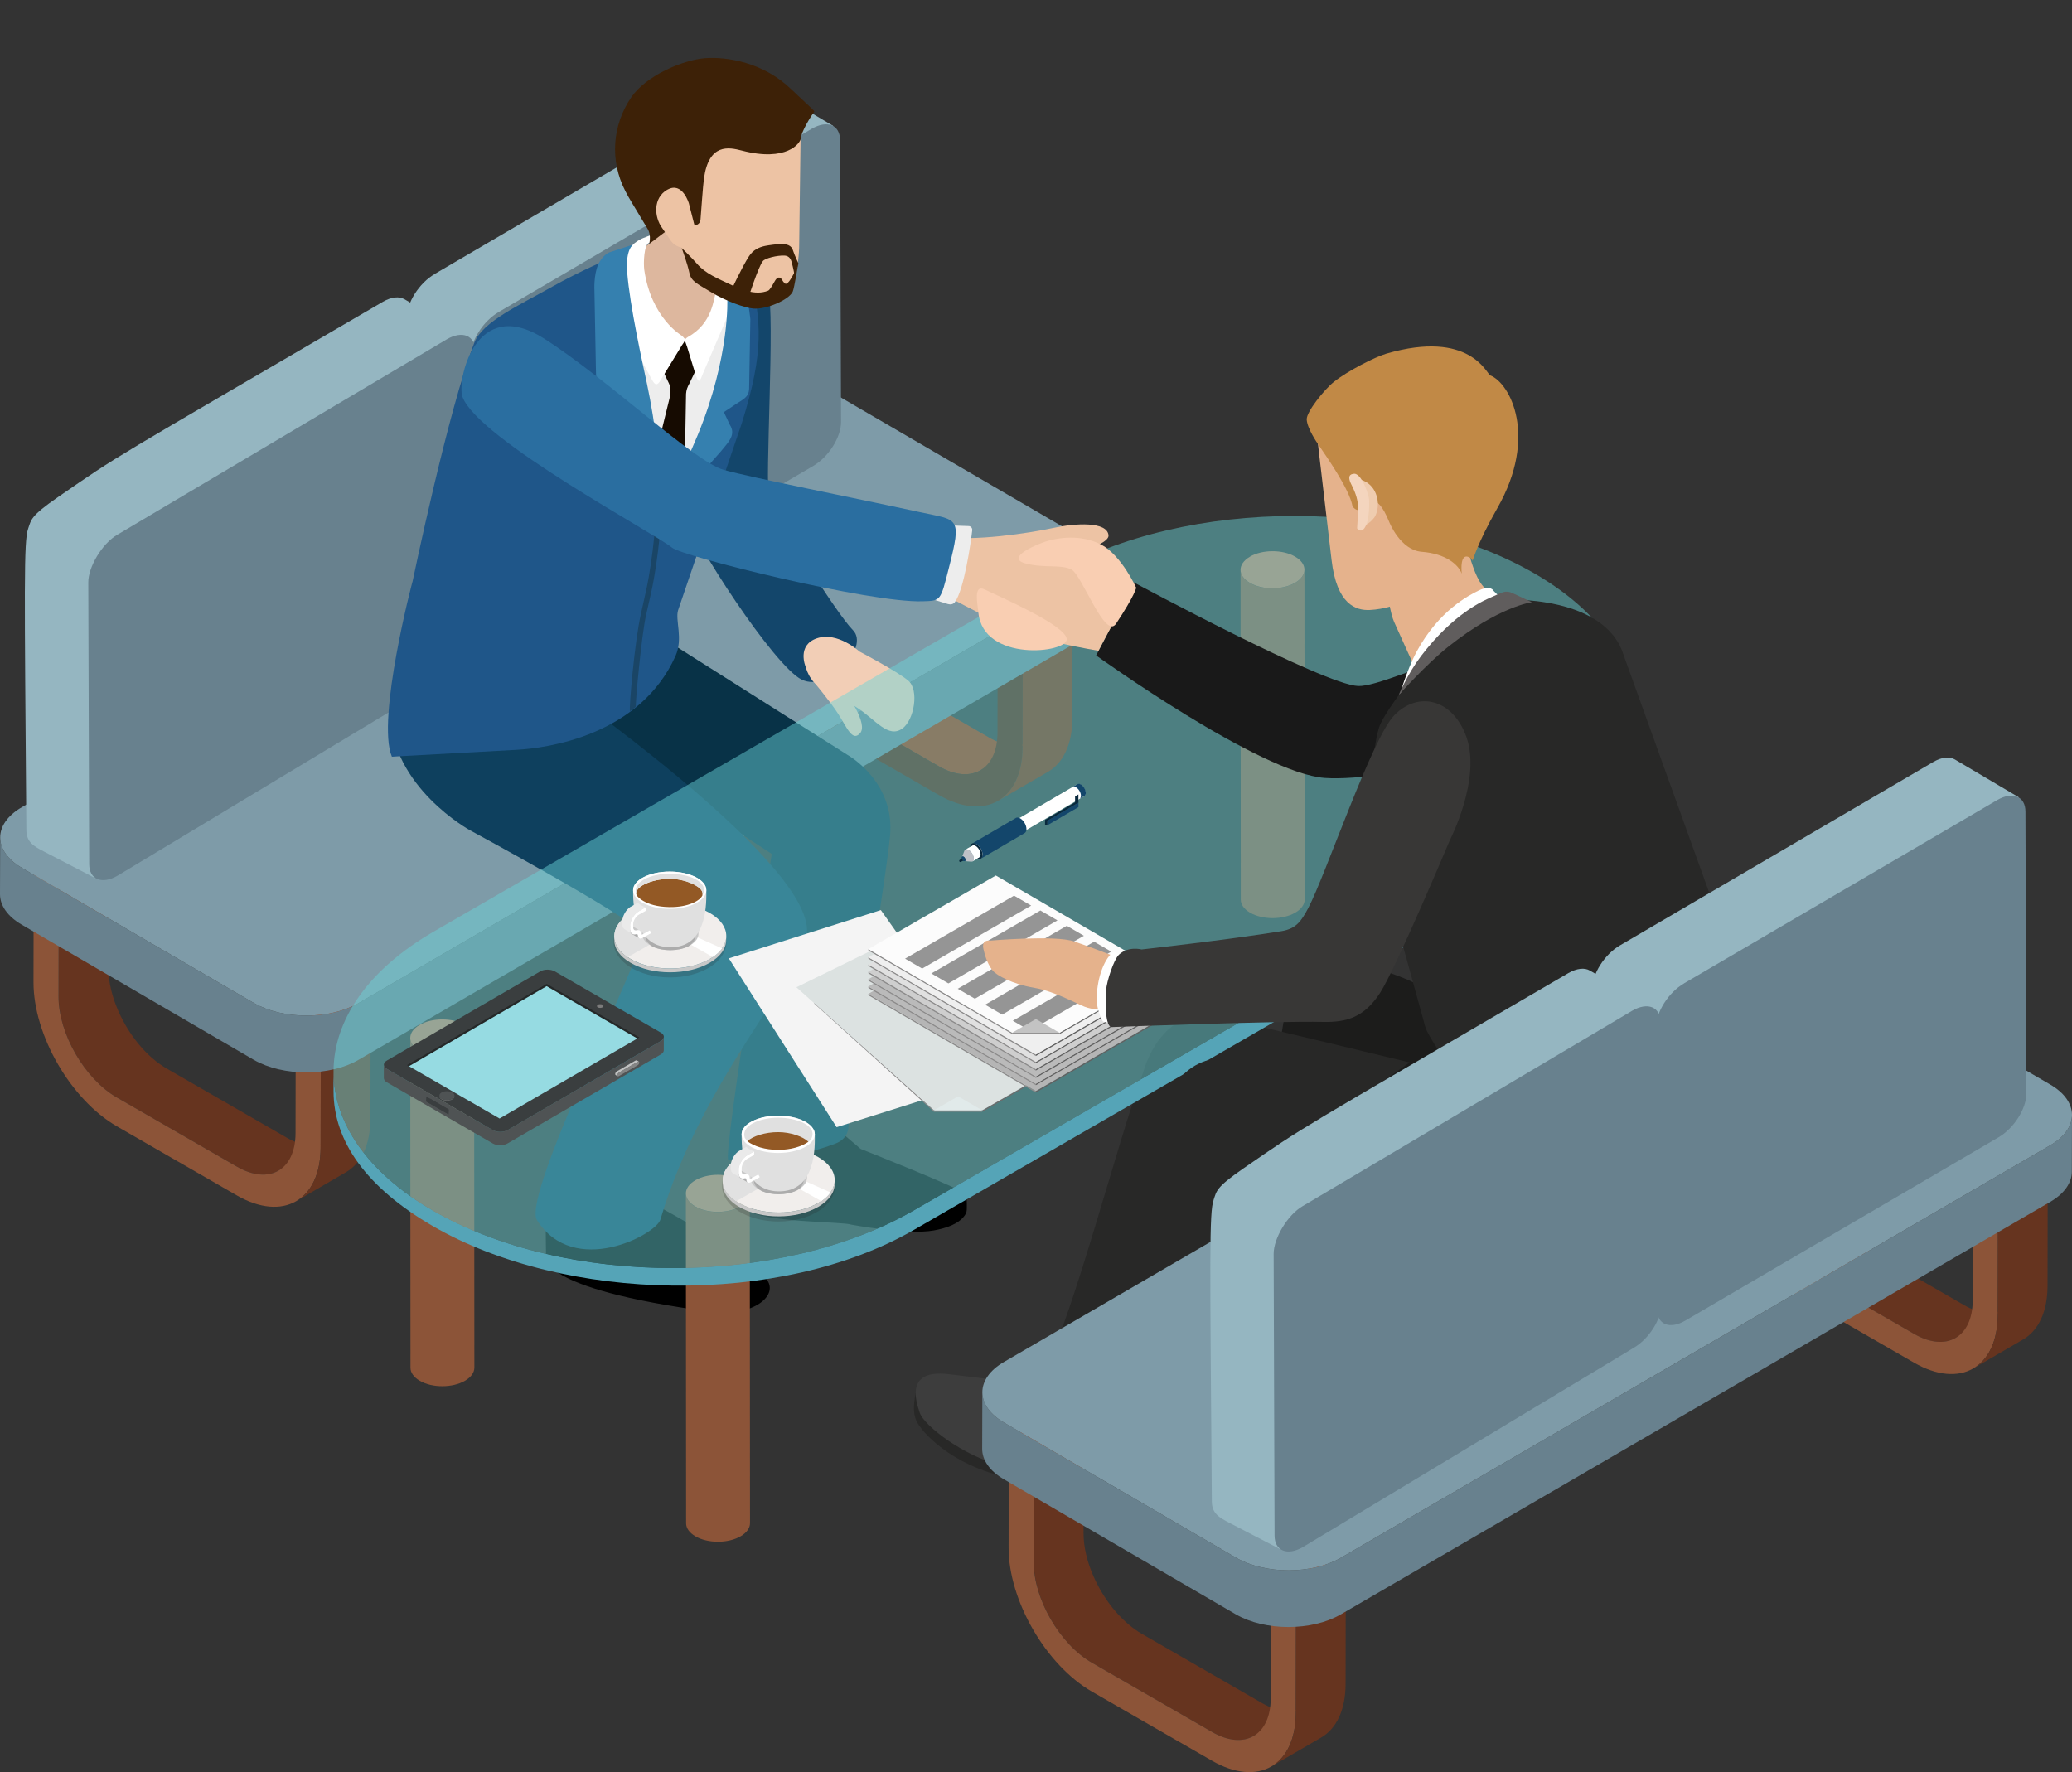 <?xml version="1.0" encoding="UTF-8"?>
<svg xmlns="http://www.w3.org/2000/svg" width="360" height="307.9" xmlns:xlink="http://www.w3.org/1999/xlink" viewBox="0 0 360 307.9">
  <rect x="0" y="0" width="360" height="307.9" fill="#333333" stroke="none"/>
  <defs>
    <style>
      .cls-1 {
        clip-path: url(#clippath);
      }

      .cls-2 {
        fill: none;
      }

      .cls-2, .cls-3, .cls-4, .cls-5, .cls-6, .cls-7, .cls-8, .cls-9, .cls-10, .cls-11, .cls-12, .cls-13, .cls-14, .cls-15, .cls-16, .cls-17, .cls-18, .cls-19, .cls-20, .cls-21, .cls-22, .cls-23, .cls-24, .cls-25, .cls-26, .cls-27, .cls-28, .cls-29, .cls-30, .cls-31, .cls-32, .cls-33, .cls-34, .cls-35, .cls-36, .cls-37, .cls-38, .cls-39, .cls-40, .cls-41, .cls-42, .cls-43, .cls-44, .cls-45, .cls-46, .cls-47, .cls-48, .cls-49, .cls-50, .cls-51, .cls-52, .cls-53, .cls-54, .cls-55, .cls-56, .cls-57, .cls-58, .cls-59, .cls-60, .cls-61, .cls-62, .cls-63, .cls-64, .cls-65, .cls-66, .cls-67, .cls-68, .cls-69, .cls-70, .cls-71, .cls-72, .cls-73, .cls-74, .cls-75, .cls-76, .cls-77, .cls-78, .cls-79, .cls-80 {
        stroke-width: 0px;
      }

      .cls-3 {
        fill: #231f20;
        mix-blend-mode: multiply;
        opacity: .18;
      }

      .cls-81 {
        clip-path: url(#clippath-1);
      }

      .cls-82 {
        clip-path: url(#clippath-4);
      }

      .cls-83 {
        clip-path: url(#clippath-3);
      }

      .cls-84 {
        clip-path: url(#clippath-2);
      }

      .cls-85 {
        clip-path: url(#clippath-7);
      }

      .cls-86 {
        clip-path: url(#clippath-8);
      }

      .cls-87 {
        clip-path: url(#clippath-6);
      }

      .cls-88 {
        clip-path: url(#clippath-5);
      }

      .cls-89 {
        clip-path: url(#clippath-9);
      }

      .cls-90 {
        opacity: .47;
      }

      .cls-91 {
        isolation: isolate;
      }

      .cls-92 {
        opacity: 0;
      }

      .cls-5 {
        fill: #f9ceb2;
      }

      .cls-6 {
        fill: #f4d5be;
      }

      .cls-7 {
        fill: #616464;
      }

      .cls-8 {
        fill: #616161;
      }

      .cls-9 {
        fill: #605d5d;
      }

      .cls-10 {
        fill: #4f5354;
      }

      .cls-11 {
        fill: #838484;
      }

      .cls-12 {
        fill: #282827;
      }

      .cls-13 {
        fill: #353535;
      }

      .cls-14 {
        fill: #55a4b7;
      }

      .cls-15 {
        fill: #571900;
      }

      .cls-16 {
        fill: #2a6ea0;
      }

      .cls-17 {
        fill: #959595;
      }

      .cls-18 {
        fill: #95b6c1;
      }

      .cls-19 {
        fill: #383736;
      }

      .cls-20 {
        fill: #3a3e3f;
      }

      .cls-21 {
        fill: #3d2107;
      }

      .cls-22 {
        fill: #3d3d3d;
      }

      .cls-23 {
        fill: #1a4566;
      }

      .cls-24 {
        fill: #191919;
      }

      .cls-25 {
        fill: #3580af;
      }

      .cls-26 {
        fill: #1c2e35;
      }

      .cls-27 {
        fill: #1c1c1b;
      }

      .cls-28 {
        fill: #0e405e;
      }

      .cls-29 {
        fill: #160b01;
      }

      .cls-30 {
        fill: #093044;
      }

      .cls-31 {
        fill: #09293d;
      }

      .cls-32 {
        fill: #083247;
      }

      .cls-33 {
        fill: #1f5689;
      }

      .cls-34 {
        fill: #102126;
      }

      .cls-35 {
        fill: #252828;
      }

      .cls-36 {
        fill: #13466b;
      }

      .cls-37 {
        fill: #c3c3c3;
      }

      .cls-38 {
        fill: #dce2e1;
      }

      .cls-39 {
        fill: #e0e0e0;
      }

      .cls-40 {
        fill: #c5d8dd;
      }

      .cls-41 {
        fill: #e1e1e1;
      }

      .cls-42 {
        fill: #e2bc96;
      }

      .cls-43 {
        fill: #e1eaea;
      }

      .cls-44 {
        fill: #ddb79e;
      }

      .cls-45 {
        fill: #c8c8c8;
      }

      .cls-46 {
        fill: #c17959;
      }

      .cls-47 {
        fill: #c18946;
      }

      .cls-48 {
        fill: #bdc0c6;
      }

      .cls-49 {
        fill: #bfc1c1;
      }

      .cls-50 {
        fill: #acacac;
      }

      .cls-51 {
        fill: #cee5ed;
      }

      .cls-52 {
        fill: #cecece;
      }

      .cls-53 {
        fill: #b5b5b5;
      }

      .cls-54 {
        fill: #8c5438;
      }

      .cls-55 {
        fill: #bababa;
      }

      .cls-56 {
        fill: #8c8b8b;
      }

      .cls-57 {
        fill: #6c6c6c;
      }

      .cls-58 {
        fill: #6ad5d8;
      }

      .cls-59 {
        fill: #96dbe2;
      }

      .cls-60 {
        fill: #7c7c7c;
      }

      .cls-61 {
        fill: #7e2300;
      }

      .cls-62 {
        fill: #8c2800;
      }

      .cls-63 {
        fill: #a32e00;
      }

      .cls-64 {
        fill: #935925;
      }

      .cls-65 {
        fill: #66341f;
      }

      .cls-66 {
        fill: #7e9ba8;
      }

      .cls-67 {
        fill: #686868;
      }

      .cls-68 {
        fill: #f2ceb6;
      }

      .cls-69 {
        fill: #f1eeec;
      }

      .cls-70 {
        fill: #efccaf;
      }

      .cls-71 {
        fill: #fff;
      }

      .cls-72 {
        fill: #e54607;
      }

      .cls-73 {
        fill: #ededed;
      }

      .cls-74 {
        fill: #e5b28c;
      }

      .cls-75 {
        fill: #efefef;
      }

      .cls-76 {
        fill: #edc3a4;
      }

      .cls-77 {
        fill: #eaeaea;
      }

      .cls-78 {
        fill: #fcfcfc;
      }

      .cls-79 {
        fill: #f4f4f4;
      }

      .cls-80 {
        fill: #68818e;
      }
    </style>
    <clipPath id="clippath">
      <path class="cls-2" d="m71.28,180.34c.01,5.03.03,52.27.04,57.3,0,.82.54,1.63,1.61,2.26,2.16,1.26,5.68,1.26,7.85,0,1.09-.63,1.64-1.46,1.64-2.29l-.04-57.29c0,.83-.55,1.66-1.64,2.29-2.17,1.26-5.68,1.26-7.85,0-1.08-.62-1.61-1.44-1.61-2.26Z"/>
    </clipPath>
    <clipPath id="clippath-1">
      <path class="cls-2" d="m119.17,207.36c.01,5.03.03,52.26.04,57.3,0,.82.54,1.63,1.61,2.26,2.16,1.26,5.68,1.26,7.85,0,1.09-.63,1.64-1.46,1.64-2.29l-.04-57.29c0,.83-.55,1.66-1.64,2.29-2.17,1.26-5.68,1.26-7.85,0-1.08-.62-1.61-1.44-1.62-2.26Z"/>
    </clipPath>
    <clipPath id="clippath-2">
      <path class="cls-2" d="m263.43,126.02c.02,5.03.03,52.26.04,57.3,0,.81.54,1.63,1.61,2.26,2.16,1.25,5.68,1.25,7.85,0,1.09-.63,1.64-1.46,1.64-2.29l-.04-57.29c0,.83-.55,1.66-1.64,2.29-2.17,1.26-5.68,1.26-7.85,0-1.08-.62-1.61-1.44-1.62-2.26Z"/>
    </clipPath>
    <clipPath id="clippath-3">
      <path class="cls-2" d="m78.96,190.35v.15c0,.19-.13.38-.38.53-.51.29-1.34.29-1.85,0-.26-.15-.39-.35-.39-.54v-.14c0,.19.13.39.39.54.51.3,1.34.3,1.85,0,.25-.15.38-.34.38-.53Z"/>
    </clipPath>
    <clipPath id="clippath-4">
      <path class="cls-2" d="m168.72,149.72s.01,0,.01,0c.42.03.59-.43.38-1.02-.21-.59-.72-1.1-1.14-1.13-.21-.01-.36.09-.43.28-.13.35-.27.71-.4,1.06.03-.07.08-.11.16-.1.16,0,.35.2.43.42.08.22.01.4-.14.39h0c.38.04.75.07,1.13.1Z"/>
    </clipPath>
    <clipPath id="clippath-5">
      <path class="cls-2" d="m167.6,149.63c.16,0,.22-.17.14-.41-.08-.23-.29-.44-.45-.45-.08,0-.13.03-.16.09-.05.11-.1.21-.15.32.02-.04.05-.06.09-.05.1,0,.21.12.26.26.04.13,0,.23-.08.23.12,0,.24,0,.36,0Z"/>
    </clipPath>
    <clipPath id="clippath-6">
      <path class="cls-2" d="m106.73,162.66v.67c0,1.43.95,2.87,2.84,3.95,3.77,2.2,9.93,2.2,13.74,0,1.92-1.1,2.88-2.57,2.86-4.01v-.66c0,1.45-.95,2.9-2.86,4.01-3.81,2.21-9.98,2.21-13.76,0-1.88-1.09-2.82-2.51-2.83-3.95Z"/>
    </clipPath>
    <clipPath id="clippath-7">
      <path class="cls-2" d="m111.14,161.67l-1.37-.8c-.13-.07-.3-.08-.5-.01-.15.03-.29.02-.37-.05l1.36.8c.11.06.24.08.39.02.2-.04.38-.04.5.03Z"/>
    </clipPath>
    <clipPath id="clippath-8">
      <path class="cls-2" d="m125.58,205.06v.67c.01,1.44.95,2.87,2.84,3.96,3.77,2.2,9.93,2.2,13.74,0,1.92-1.11,2.88-2.57,2.86-4.02v-.66c0,1.45-.95,2.9-2.86,4-3.81,2.21-9.98,2.21-13.76,0-1.88-1.09-2.81-2.51-2.82-3.95Z"/>
    </clipPath>
    <clipPath id="clippath-9">
      <path class="cls-2" d="m129.99,204.07l-1.37-.8c-.13-.07-.3-.08-.5-.01-.15.03-.28.02-.37-.05l1.36.8c.11.06.24.08.39.03.2-.04.38-.04.5.03Z"/>
    </clipPath>
  </defs>
  <g class="cls-91">
    <g id="_レイヤー_2" data-name="レイヤー 2">
      <g id="Text">
        <g>
          <g>
            <g>
              <g class="cls-91">
                <polygon class="cls-62" points="127.8 82.29 136.45 77.26 140.81 79.77 132.15 84.8 127.8 82.29"/>
                <path class="cls-63" d="m171.76,128.09l-20.85-12.01c-1.59-.92-3.09-2.21-4.43-3.73-1.59-1.81-2.95-3.96-3.94-6.2-1.12-2.53-1.77-5.18-1.76-7.62l.03-18.76-8.65,5.03-.03,18.77c0,2.44.64,5.09,1.76,7.62.99,2.24,2.35,4.39,3.94,6.2,1.34,1.52,2.84,2.81,4.43,3.73l20.85,12.01c2.82,1.63,5.38,1.78,7.23.7l8.65-5.03c-1.85,1.08-4.41.93-7.23-.7Z"/>
                <path class="cls-15" d="m177.7,111.06l-.03,18.77c-.03,9.2-6.56,12.92-14.57,8.29l-20.85-12.01c-8-4.62-14.5-15.87-14.47-25.06l.03-18.77,4.35,2.51-.03,18.77c-.02,6.44,4.53,14.31,10.13,17.55l20.85,12.01c5.6,3.24,10.18.63,10.2-5.81l.03-18.76,4.36,2.51Z"/>
                <path class="cls-61" d="m177.7,111.06l-.03,18.77c-.01,4.57-1.63,7.78-4.24,9.3l8.65-5.03c2.61-1.51,4.23-4.73,4.24-9.3l.03-18.77-8.65,5.03Z"/>
                <polygon class="cls-62" points="173.34 108.55 181.99 103.51 186.35 106.03 177.7 111.06 173.34 108.55"/>
              </g>
              <g>
                <g class="cls-91">
                  <polygon class="cls-62" points="5.85 151.86 14.5 146.83 18.85 149.34 10.2 154.37 5.85 151.86"/>
                  <path class="cls-65" d="m49.81,197.66l-20.85-12.01c-1.59-.92-3.09-2.21-4.43-3.73-1.59-1.81-2.95-3.96-3.94-6.2-1.12-2.53-1.77-5.18-1.76-7.62l.03-18.76-8.65,5.03-.03,18.76c0,2.44.64,5.09,1.76,7.62.99,2.24,2.35,4.39,3.94,6.2,1.34,1.52,2.84,2.81,4.43,3.73l20.85,12.01c2.82,1.63,5.38,1.78,7.23.7l8.65-5.03c-1.85,1.08-4.41.93-7.23-.7Z"/>
                  <path class="cls-54" d="m55.74,180.63l-.03,18.76c-.03,9.2-6.56,12.92-14.57,8.3l-20.85-12.01c-8-4.62-14.5-15.87-14.47-25.06l.03-18.76,4.35,2.51-.03,18.76c-.02,6.44,4.53,14.32,10.13,17.55l20.85,12.01c5.61,3.24,10.18.63,10.2-5.81l.03-18.76,4.36,2.52Z"/>
                  <path class="cls-65" d="m55.74,180.63l-.03,18.76c-.01,4.57-1.63,7.79-4.24,9.3l8.65-5.03c2.61-1.51,4.23-4.73,4.24-9.3l.03-18.76-8.65,5.03Z"/>
                  <polygon class="cls-62" points="51.38 178.12 60.04 173.09 64.39 175.6 55.74 180.63 51.38 178.12"/>
                </g>
                <g>
                  <g class="cls-91">
                    <path class="cls-80" d="m185.6,102.58l-123.29,71.69c-5.01,2.91-13.15,2.91-18.19,0L3.83,150.8c-2.54-1.46-3.8-3.39-3.8-5.31L0,155.36c0,1.92,1.26,3.84,3.8,5.31l40.3,23.47c5.04,2.91,13.18,2.91,18.19,0l123.29-71.69c2.49-1.45,3.73-3.34,3.74-5.23l.03-9.86c0,1.89-1.25,3.79-3.74,5.23Z"/>
                    <path class="cls-66" d="m185.54,92.04c5.04,2.91,5.07,7.63.06,10.54l-123.29,71.69c-5.01,2.91-13.15,2.91-18.19,0L3.83,150.8c-5.04-2.91-5.07-7.62-.06-10.54l123.29-71.69c5.01-2.91,13.15-2.91,18.19,0l40.3,23.47Z"/>
                  </g>
                  <g class="cls-91">
                    <path class="cls-18" d="m75.54,47.59l54.39-31.83c1.5-.86,2.83-.98,3.74-.45l11.07,6.55.43,6.73-50.83,29.93c-2.58,1.49-4.89,4.84-4.89,7.67l-18.79-10.92c-.02-2.62,2.16-6.11,4.89-7.67Z"/>
                    <path class="cls-80" d="m86.66,54.21c-2.71,1.56-4.89,5-4.89,7.67l.17,48.92c0,2.68,2.2,3.58,4.9,2.02l54.41-31.84c2.7-1.56,4.88-4.99,4.88-7.68l-.17-48.92c0-2.68-2.21-3.57-4.9-2.02l-54.4,31.84Z"/>
                  </g>
                  <g class="cls-91">
                    <path class="cls-18" d="m4.89,91.85c.55-1.56.35-2.14,5.15-5.46,11.27-7.77,7.58-5.4,56.49-33.96,1.5-.86,2.82-.97,3.73-.45l10.94,6.36s-58.19,40.75-58.19,47.28l.08,44.67-6.6,2.25-8.79-4.56c-1.88-.97-3.1-1.67-3.12-3.78-.33-42.62-.46-50.13.31-52.34Z"/>
                    <path class="cls-80" d="m20.41,92.89c-2.7,1.56-5.09,5.65-5.07,8.32l.16,48.93c0,2.67,2.21,3.57,4.91,2.01l57.43-34.59c2.7-1.56,4.88-4.99,4.88-7.67l-.17-48.93c0-2.68-2.21-3.57-4.9-2.02l-57.24,33.95Z"/>
                  </g>
                </g>
              </g>
            </g>
            <path class="cls-4" d="m94.77,209.81l.1,8.48s-2.03,5.53,28.56,9.62c7.5,1,12.16-2.97,9.62-5.81-5.68-6.32-26.47-16.56-26.47-16.56l-11.8,4.27Z"/>
            <path class="cls-4" d="m146.13,196.72l3.41,2.9s17.68,6.98,18.27,7.88c.1.13.2,1.18.17,2.41-.01.48-.03.79-.34,1.23-1.08,1.56-3.3,2.26-5.38,2.64-4.52.84-14.39-1.01-14.39-1.01-1.08-.51-15.79-.38-17.86-2.55-.91-.95-1.9-3.44-2.18-4.67-1.13-5.03-.63-8.34-.63-8.34l18.92-.48Z"/>
            <path class="cls-32" d="m84.87,93.88l15.09,7.36,47.31,29.93s8.29,4.6,7.37,14.12c-.84,8.68-7.5,48.38-7.5,48.38.79,2.48,0,4.28-2.01,5.03-10.19,3.83-18.6,2.77-18.6,2.77-.94-.54,7.56-53.11,7.56-53.11l-37.17-24.25s-10.73-4.84-11.41-13.02c-.28-3.37-.63-17.2-.63-17.2Z"/>
            <path class="cls-28" d="m69.52,115.42l26.19,2.71s44.27,30.64,44.51,43.43c.14,7.09-18.06,25.27-25.48,50.34-.77,2.6-15.01,10.18-21.44.1-2.81-4.4,19.61-48.26,18.37-49.82-2.38-2.99-29.98-17.91-29.98-17.91,0,0-13.76-7.48-13.91-20.61-.04-3.38,1.74-8.24,1.74-8.24Z"/>
            <g>
              <path class="cls-36" d="m127.02,46.92s5.22-.92,6.45,3.38c1.23,4.3-.61,33.61.15,36.22.77,2.61,11.66,20.05,14.58,22.97,2.92,2.92-4.14,10.89-8.9,8.59-4.76-2.3-19.03-24.2-20.26-28.95-1.23-4.76,7.98-42.2,7.98-42.2Z"/>
              <path class="cls-33" d="m130.6,48.23c1.42,7.62,2.38,12.33-1.74,25.37l-11.04,32.41c-.55,1.75.92,4.91-.46,7.98-6.19,13.75-22.18,16-27.66,16.29-24.26,1.31-21.61,1.2-21.61,1.2-2.76-6.45,3.69-31.02,3.58-30.39,0,0,6.26-30.2,10.78-41.62,1.43-3.6,8-6.56,13.21-9.5,5.33-3.01,10.39-5.09,10.39-5.09l13.91-3.07s9.67,1.24,10.64,6.41Z"/>
              <path class="cls-73" d="m106.74,47.02s.86-.77,5.34-.6c4.48.17,16.55,6.17,16.55,6.17,0,0-1.81,14.47-2.12,15.49-3.11,9.78-12.11,22.36-12.11,22.36l-2.51-16.4-5.14-27.02Z"/>
              <path class="cls-44" d="m124.86,53.07c.14.6-.7,5.39-4.15,5.98-4.95.85-14.62-14.16-10.4-15.15.65-.15,2.56-1.59,2.56-1.59l9.58-10.39,12.74,12.35-10.33,8.79Z"/>
              <path class="cls-29" d="m119.2,68.43c.05-.68.22-1.15.6-1.84l1.28-2.67-1.42-4.94-1.93.23-2.87,4.53,1.34,2.82c.34.63.39,1.97.14,2.6l-3.78,15.4,2.02,5.9,4.32-5.56.3-16.47Z"/>
              <path class="cls-71" d="m114.66,40.31s-1.26,1.65-1.9,1.89c-.87.33-.98,3.52-.82,4.69,1.2,8.41,6.53,11.44,6.53,11.44.86.74.45.98.02,1.65l-3.65,5.97c-.63,1.14-1.04.98-1.51.12,0,0-4.57-8.28-5.71-10.82-2.68-5.98-3.03-6.17.77-11.06,1.42-1.82,2.54-2.49,3.34-2.82,2.09-.85,2.93-1.05,2.93-1.05Z"/>
              <path class="cls-71" d="m119.48,58.58c-.79.44-.33.87-.09,1.71l1.51,4.94c.5,1.59.76.92,1.26-.39l4.26-9.92c1.58-6.16-1.07-6.7-1.07-6.7,0,0-.48.43-.81,1.69-.56,2.11-.71,6.26-5.05,8.66Z"/>
              <path class="cls-25" d="m126.36,51.78l2.01-2.06s.93,1.16,1.11,1.47c.6,1.04.89,4.29.89,4.29l-.21,12.02c-.03,1.69-1.34,1.98-2.89,3.11l-1.5.99,1.02,2.17c1.1,1.72-.09,2.89-1.46,4.56l-11.34,12.89s4.84-9.82,7.24-15.64c5.65-13.68,5.14-23.8,5.14-23.8Z"/>
              <g>
                <path class="cls-76" d="m124.25,18.11h0l-11.61,2.97,4.58,18.39c.53,1.4,2,6.29,2.53,7.45.59,1.26,1.29,2.62,3.76,3.55,0,0,6.29,2.8,8.64,2.91,1.54.07,4.18-1.96,4.18-1.96,1.51-1.56,2.52-5.01,2.53-9.08l.23-17.85-2.68-6.86-12.16.5Z"/>
                <path class="cls-21" d="m137.53,15.55c1.06,1.05,4.03,3.72,3.96,3.81-.61.86-2.26,3.47-2.39,4.79-.07.67-2.37,4.05-10.22,2.01-2.24-.58-5.72-1.31-6.57,4.85-.18,1.32-.46,5.42-.6,7.16-.07.83-.83.95-.9.99-.38.24-1.24-2.73-2.26-4.27,0,0-1.09-2.1-2.9-1.36-2.16.88.83,5.7,1.03,5.92l-3.83,2.89c-.15.17.43-1.31-.33-2.58-2.54-4.27-3.18-5.2-3.86-6.54-2.77-5.36-2.26-11.49,1.01-16.3,2.52-3.73,8.94-6.53,12.92-6.82,3.69-.25,10.05.69,14.93,5.45Z"/>
                <path class="cls-76" d="m115.98,32.95c2.58-1.46,3.71,2.38,3.71,2.38l1.39,5.45s.17,1.46-.88,2.01c-.67.36-2.4.58-3.58-.87-.06-.09-1.49-2.2-1.59-2.33-1.36-1.86-1.62-5.2.94-6.65Z"/>
              </g>
              <path class="cls-23" d="m109.45,123.6c-.18-.66.82-12.16,1.9-16.92.27-1.19.56-2.51.88-3.95,1.36-6.16,1.77-13.58,1.78-13.65l.93.05c0,.07-.42,7.57-1.8,13.81-.32,1.43-.62,2.76-.89,3.94-.79,3.48-1.89,15.47-1.77,15.95l-1.04.76Z"/>
              <path class="cls-25" d="m110.03,42.49l-4.22,1.38s-1.15.48-1.88,2.11c-.8,1.81-.65,4.47-.65,4.47l.26,13.74c-.02,2.72.61,3.23,2.27,4.27l4.96,3.26-3.65,3c-1.6,1.49-1.44,1.61-.99,2.94l8.49,14.73s.99-10.56-2.21-25.71c-.7-3.29-2.99-13.52-3.44-19.42-.31-4.02,1.07-4.78,1.07-4.78Z"/>
              <g>
                <path class="cls-21" d="m138.72,45.77s-.7-1.5-.92-2.2c-.19-.62-.59-1.17-2.02-1.18-.62,0-2.25.21-2.86.34-1.06.23-2.06.68-2.78,1.79-1.2,1.82-3.12,5.98-3.12,5.98l2.96,1.38s1.8-5.61,2.57-6.52c.39-.48,2.45-1.01,3.74-.95.54.02,1.03.3,1.24,1.07.31,1.12.5,2.24.5,2.24l.73-1.96Z"/>
                <path class="cls-21" d="m118.43,43.05s1.03,2.83,1.34,4.33c.31,1.51,1.3,1.87,3.72,3.34,2.77,1.69,6.01,2.77,7.38,2.89,2.3.2,6.23-1.54,6.86-2.93.28-.64.95-4.83.95-4.83,0,0-1.32,3.36-2.13,3.46-.28.03-.69-.73-.69-.73,0,0-.55-.97-1.25.28-.55.98-.9,1.55-1.16,1.65-1.14.45-2.35.4-3.61.06-.87-.23-1.75-.6-2.65-1.01-2.56-1.2-4.64-2.05-6.06-3.7-.89-1.03-2.72-2.8-2.72-2.8Z"/>
              </g>
            </g>
            <g class="cls-92">
              <polygon class="cls-68" points="170.79 30.41 172.32 38.16 166.57 39.69 165.64 33.17 170.79 30.41"/>
              <g>
                <path class="cls-40" d="m159.58,35.7s20.28,19.59,20.8,22.87c1.27,8.14-2.05,12.74-6.14,10.28-2.55-1.53-19.8-25.17-19.8-25.17,0,0,5.4-9.02,5.14-7.98Z"/>
                <g>
                  <path class="cls-72" d="m144.64.03c-9.21-.44-19.34,8.13-14.6,26.88,1.16,4.59,6.71,21.69,8.34,24.82.29.55,4.45,9.14,9.13,7.9,0,0-1.87-13.43-3.9-28.52-1.14-8.49,1.2-12.62,2.31-16.32.95-3.15,3.01-3.19,4.09-4.96,1.36-2.22,8.58-3.91,3.46-7.36-1.26-.85-8.37-2.43-8.82-2.45Z"/>
                  <path class="cls-34" d="m188.76,164.68s.76,5.2,1.91,7.93c.81,1.92,6.26,4.16,8.39,5.4.99.58,1.2.69,1.62,2.58.15.66-.07,1.4-1.55,1.4-2.19,0-7.58.02-9.54-.01-3.49-.06-4.61-.84-5.06-1.28-1.86-1.8-2.73-3.81-2.73-3.81l-1.48-4.07-.78,8.95s-2.65-.73-2.81-.78c-.23-.06-.61-13.07-.61-13.07,0,0,.8-5.83,4.69-6.43,4.18-.64,7.94,3.19,7.94,3.19Z"/>
                  <path class="cls-19" d="m147.95,107.7c.42,1.07,35.24,19.33,34.02,22.82-3.71,10.61-5.04,31.83-5.3,35.8,0,0,9.05,2.61,12.46,1.86.81-.18,2.92-13.53,2.92-13.53,2.52-13.26,5.04-23.53,4.52-29.84-.83-9.94-35.06-34.15-35.06-34.15l-10.04,4.05s-8.97-.91-3.52,12.98Z"/>
                  <path class="cls-26" d="m154.85,180.49s5.73,8.68,7.54,11c1.84,2.36,4.71,3.61,4.71,3.61,0,0,2.5.81,2.68,2.59.05.51-.1,1.02-.91,1.02-1.68,0-9.68-.1-12.14-.1-1.62,0-2.73-2.32-2.73-2.32l-3.16-5.65-.42,7.76h-2.9c-.24,0-.43-10.25-.43-10.25,0,0-.26-4.77,1.62-8.6,1.88-3.83,6.15.95,6.15.95Z"/>
                  <path class="cls-19" d="m133.5,85.02c-.55.56-9.32,6.67-8.69,23.12.02.61-.39,3.04,7.03,8.87,5.53,4.33,16.18,9.55,28.11,17.5,2.19,1.46-1.2,4.76-4.24,13.26-3.73,10.43-5.84,25.2-7.76,33.93,0,0,.8,2.67,4.09,3.85,4.64,1.67,6.36-.11,6.36-.11.06-.55,14.07-29.36,18-48.28.73-3.52-.53-7.96-1.86-10.61-2.61-5.22-27.64-27.49-27.64-27.49,0,0-4.03-8.92-3.96-9.52l-2.47-6.82-6.96,2.31Z"/>
                  <path class="cls-30" d="m154.25,36.08c1.18,2.87,2.91,9.73,3.49,11.91,1.31,4.93,2.17,7.68,1.55,11.59-.44,2.85-4.49,7.3-5.44,13.94-1.67,11.61,8.1,16.62,8.1,16.62,0,0,2.57,7.94-10.21,14.41-19.55,9.89-25.21,2.32-25.21,2.32-.59-.45-4.15-8.01,1.03-26.93l-.47-8.36c.16-1.4-2.1-12.24-.62-20.68,1.88-10.68,14.41-20.24,16.24-20.93,0,0,8.4-1.49,11.54,6.12Z"/>
                  <path class="cls-42" d="m153.31,39.65c.42,2.05-.51.7-.29,3.8.62,8.41-7.13,5.05-8.25,4.37-2.74-1.67-5.96-3.8-7.29-6.83-2.72-6.17,1.8-6.09,2.22-7.52l5.3-12.83,11.71,3.74s-2.83,7.8-3.82,10.5c-.27.73.03,2.85.42,4.77Z"/>
                  <path class="cls-42" d="m166.62,109.49l-19.54-17.67s-2.45-2.73-3.29-9.3c-.83-6.57-4.25-27.73-4.25-27.73,0,0-3.12-7.62-8.21-4.48-4.02,2.48-3.79,7.37-2.62,13.84,1.43,7.91,5.85,26.42,5.85,26.42,0,0,6.32,10.6,15.47,15.53,9.15,4.93,13.96,7.14,13.96,7.14,0,0,2.26,4.59,3.91,8.21,1.64,3.62,4.6,6.1,4.6,6.1,0,0,4.03.13,3.66-3.63-1.05-10.54-2.3-7.69-9.53-14.44Z"/>
                  <path class="cls-51" d="m160.33,103.8l-13.24-11.98s-2.45-2.73-3.29-9.3c-.83-6.57-4.25-27.73-4.25-27.73,0,0-3.12-7.62-8.21-4.48-4.02,2.48-3.79,7.37-2.62,13.84,1.43,7.91,5.85,26.42,5.85,26.42,0,0,6.32,10.6,15.47,15.53,2.34,1.26,4.4,2.35,6.16,3.26,5.13,2.66,4.14-5.58,4.14-5.58Z"/>
                  <path class="cls-72" d="m144.31.02s16.46-1.26,18.21,15.96c2.87,28.14.1,39.19-1.33,43.89-1.43,4.71-6.73-17.91-6.95-23.79C154.03,30.2,144.31.02,144.31.02Z"/>
                  <path class="cls-68" d="m150.44,5.14c7.34-1.73,8.56,4.8,9.11,9,.66,5.02.51,9.72.51,9.72-.41,6.75-3.6,11.47-6.14,13.1-3.18,2.04-7.24,1.19-11.26-3.68-3.78-4.6-3.54-9.3-3.78-9.93l-.41-13.1s8.06-4.18,11.96-5.11Z"/>
                  <path class="cls-72" d="m133.44,7.62l3.66,13.71s2.02-1.79,9.39-2.89c0,0,2.92-2.07,2.93-4.85,0-.33,1.53,2.79,1.39,4.26-.03.3,3.5-.2,6.98-1.49,2.35-.87,2.16,4.41,2.28,3.27,1.51-14.25-7.65-17.51-7.65-17.51l-18.98,5.49Z"/>
                  <path class="cls-72" d="m156.39,48s-1.43,8.9,1.23,11.77c2.66,2.86,3.68,4.91,3.48,8.18-.2,3.28-.82,4.71.51,6.86,1.33,2.15.51-.92.51-2.35s3.58-6.75,2.76-9.72c-.82-2.97-2.35-4.61-1.02-10.23,1.33-5.62,1.04-12.68.51-17.44-.56-5.01-1.38-13.2-1.38-13.2l-6.6,26.14Z"/>
                </g>
                <path class="cls-51" d="m153.44,56.27s-.92-6.83-2.53-8.06c-2.9-2.21-13.59-9.14-11.21-14.74l1.16-2.53s-1.76.84-3.3,2.38c-1.69,1.69-3.61,1.69-3.22,4.07.38,2.38,8.54,11.83,12.89,14.27,3.68,2.07,6.22,4.6,6.22,4.6Z"/>
                <path class="cls-51" d="m151.3,48.52s1.61-2.92,1.69-6.06c.08-3.15-1.5-4.53-1.5-4.53,0,0,2.04-.56,2.44-.97.47-.49,1.51,3.62,1.55,5.88.04,2.26.75,10.76.15,12.55-.04.11-.15-3.76-1.46-5.68-.53-.77-2.88-1.19-2.88-1.19Z"/>
                <path class="cls-68" d="m170.78,32.92s.37-4.3.08-6.43c-.69-5.07-4.6-6.98-5.83-11.28-1.29-4.5-3.66,6.78-2.69,10.74.97,3.97,2.51,7.42,5.2,11.12,2.7,3.7,3.23-4.15,3.23-4.15Z"/>
                <path class="cls-13" d="m160.93,32.2c-.1.55-.62.92-1.17.82-.55-.1-.92-.62-.82-1.17l3.01-17.05c.1-.55.62-.92,1.17-.82.55.1.92.62.82,1.17l-3.01,17.05Z"/>
                <path class="cls-51" d="m181.7,67s-7,7.38-10.84-2.21c-1.13-2.83-4.66-24.16-5.1-26.81-.03-.18.1-.34.27-.42l6.58-3.08c.15-.07.35-.05.4.1.38,1.15,2.03,6.06,4.06,11.18,3.61,9.1,6.98,18.26,4.62,21.24Z"/>
              </g>
            </g>
            <path class="cls-27" d="m284.17,187.03l-12.25-5.68-25.92-10.48c-6.51-3.08-20.98-7.91-23.01,6.78,0,0-5.73,35.76-9.49,45.71-.41,1.1-2.55,3.94-2.55,3.94,0,0,3.07,8.87,13.88,9.43,6.07.31,8.18-3.25,8.18-3.25l8.02-36.75s28.74,10.44,37.1,9.63c14.91-1.42,6.03-19.35,6.03-19.35Z"/>
            <g>
              <path class="cls-12" d="m197.78,241.67s2.21,2.63,2.26,7.42c.05,4.78-.51,6.66-1.65,7.65-1.14.99-3.41,2.97-6.3,2.81-2.9-.16-6.55-1.09-8.31-1.47-1.77-.38-3.12-.15-9.44-1.58-8.9-2.02-14.32-7.6-15.22-9.86-.91-2.29.36-5.97.36-5.97,7.38.81,21.77,3.32,24.3.16,2.52-3.16,13.99.84,13.99.84Z"/>
              <path class="cls-22" d="m198.35,239.02s2.21,2.63,2.26,7.41c.06,4.79-.5,6.68-1.64,7.67-1.14.99-3.41,2.97-6.3,2.81-2.9-.16-6.54-1.1-8.31-1.48-1.77-.37-4.15.66-10.45-.85-6.3-1.51-13.32-6.81-14.1-9.11-.69-2.03-2.52-7.55,4.86-6.73,7.38.81,17.16,2.6,19.68-.55,2.53-3.16,13.99.83,13.99.83Z"/>
            </g>
            <path class="cls-12" d="m244.93,184.59s-28.32-6.85-33.39-7.91c-9.92-2.07-12.87,9.49-12.87,9.49-4.69,12.73-11.49,40.18-17.69,53.47-.64,1.38,5.94,11.41,14.18,10.44,4.09-.48,6.45-1.15,6.98-2.22l.8-2.05,16.78-43.43,25.21-17.8Z"/>
            <g>
              <path class="cls-68" d="m139.97,115.81s.6,2.67,2.7,3.63c2.1.96,3.25,1.56,6.37,3.6,3.12,2.05,5.3,5.3,7.75,3.53,2.06-1.48,2.93-6.7,1.02-8.31-1.91-1.62-8.49-5.07-8.49-5.07,0,0-3.78-3.49-7.36-2.3-3.57,1.19-2,4.92-2,4.92Z"/>
              <path class="cls-68" d="m141.06,118.07s3.04,3.6,4.55,5.93c1.51,2.32,2.48,4.99,3.85,3.36,1.36-1.62-2.17-6.64-3.17-8.08-1.01-1.43-5.22-1.21-5.22-1.21Z"/>
            </g>
            <path class="cls-76" d="m196.49,102.42s-1.94,6.34-3.79,7.16c-1.84.82-14.93-5.63-14.93-5.63l4.81-7.88,13.91,6.34Z"/>
            <g class="cls-91">
              <g class="cls-91">
                <g class="cls-1">
                  <path class="cls-54" d="m71.28,180.34l.04,57.3c0,.82.54,1.63,1.61,2.26,2.16,1.26,5.68,1.26,7.85,0,1.09-.63,1.64-1.46,1.64-2.29l-.04-57.29c0,.83-.55,1.66-1.64,2.29-2.17,1.26-5.68,1.26-7.85,0-1.08-.62-1.61-1.44-1.61-2.26h0Z"/>
                </g>
              </g>
              <path class="cls-46" d="m72.92,178.06c-2.18,1.25-2.19,3.29-.02,4.54,2.16,1.26,5.68,1.26,7.85,0,2.18-1.26,2.19-3.29.02-4.54-2.16-1.26-5.67-1.26-7.85,0Z"/>
            </g>
            <g class="cls-91">
              <g class="cls-91">
                <g class="cls-81">
                  <path class="cls-54" d="m119.17,207.36l.04,57.3c0,.82.54,1.63,1.61,2.26,2.16,1.26,5.68,1.26,7.85,0,1.09-.63,1.64-1.46,1.64-2.29l-.04-57.29c0,.83-.55,1.66-1.64,2.29-2.17,1.26-5.68,1.26-7.85,0-1.08-.62-1.61-1.44-1.62-2.26h0Z"/>
                </g>
              </g>
              <path class="cls-46" d="m120.81,205.07c-2.17,1.25-2.19,3.29-.02,4.54,2.16,1.26,5.68,1.26,7.85,0,2.18-1.26,2.19-3.29.02-4.55-2.16-1.26-5.67-1.26-7.85,0Z"/>
            </g>
            <g class="cls-91">
              <g class="cls-91">
                <g class="cls-91">
                  <path class="cls-54" d="m215.54,99.01l.04,57.3c0,.82.54,1.63,1.61,2.26,2.16,1.26,5.68,1.26,7.85,0,1.09-.63,1.64-1.46,1.64-2.29l-.04-57.29c0,.83-.55,1.66-1.64,2.29-2.17,1.26-5.69,1.26-7.85,0-1.08-.62-1.61-1.44-1.61-2.25h0Z"/>
                </g>
              </g>
              <path class="cls-46" d="m217.18,96.72c-2.18,1.25-2.19,3.29-.03,4.54,2.16,1.26,5.68,1.26,7.85,0,2.18-1.26,2.19-3.29.02-4.55-2.16-1.26-5.67-1.26-7.85,0Z"/>
            </g>
            <g class="cls-91">
              <g class="cls-91">
                <g class="cls-84">
                  <path class="cls-54" d="m263.43,126.02l.04,57.3c0,.81.54,1.63,1.61,2.26,2.16,1.25,5.68,1.25,7.85,0,1.09-.63,1.64-1.46,1.64-2.29l-.04-57.29c0,.83-.55,1.66-1.64,2.29-2.17,1.26-5.68,1.26-7.85,0-1.08-.62-1.61-1.44-1.62-2.26h0Z"/>
                </g>
              </g>
              <path class="cls-46" d="m265.07,123.73c-2.18,1.26-2.19,3.29-.03,4.55,2.16,1.26,5.67,1.26,7.85,0,2.18-1.26,2.19-3.29.03-4.55-2.16-1.26-5.67-1.26-7.85,0Z"/>
            </g>
            <g class="cls-91">
              <path class="cls-14" d="m75.14,210.28c23.03,13.38,60.49,13.38,83.66,0l107.62-62.14c11.66-6.73,17.49-15.57,17.46-24.39v3.4c.03,8.83-5.79,17.67-17.46,24.39l-107.62,62.14c-23.17,13.38-60.63,12.68-83.66-.69-11.44-6.65-17.16-14.65-17.19-23.36v-3.41c.02,8.71,5.74,17.41,17.18,24.06Z"/>
              <g class="cls-90">
                <path class="cls-58" d="m75.42,161.82c-23.18,13.38-23.31,35.08-.28,48.46,23.03,13.38,60.49,13.38,83.66,0l107.62-62.14c23.18-13.38,23.29-35.07.27-48.46-23.02-13.38-60.47-13.38-83.65,0l-107.62,62.14Z"/>
              </g>
            </g>
            <g>
              <path class="cls-12" d="m230.78,230.24s1.94,2.74,1.61,7.4c-.33,4.66-1.02,6.44-2.2,7.31-1.18.87-2.66,1.08-5.46.7-2.8-.38-7.29-3.11-8.98-3.62-1.69-.51-1.21-.52-7.24-2.41-8.49-2.67-9.95-4.94-10.65-7.2-.7-2.3,0-4.93,0-4.93,7.11,1.37,16.67,3.68,19.38.81,2.71-2.87,13.54,1.93,13.54,1.93Z"/>
              <path class="cls-22" d="m231.54,227.71s1.94,2.73,1.61,7.38c-.33,4.67-1.03,6.45-2.21,7.32-1.19.88-3.39,1.33-6.18.83-2.22-.39-4.06-1.18-5.66-1.91-2.68-1.2-4.23-1.82-9.01-2.79-10.04-2.07-12.14-7.37-12.72-9.67-.5-2.03,5.36-2.66,10.99-1.85,8.09,1.15,7.59-.72,9.63-1.25,3.82-.97,13.54,1.94,13.54,1.94Z"/>
            </g>
            <path class="cls-12" d="m286.77,209.95c6.39-4.97,6.82-19.73,6.82-19.73l-3.55-27.34-27.34,14.21-8.87,13.49-36.49-5.97c-8.7-2.67-14.33,1.5-17.51,13.81l6.42,6.72s9.62-1.34,9.8-1.52c1.57-1.58,5.44-1.05,5.44-1.05,0,0,24.59,9.81,35.48,12.71,16.83,4.48,23.72-.58,29.82-5.33Z"/>
            <path class="cls-24" d="m278.95,113.06c.53.37.61,8.7-3.68,12.59-2.88,2.61-33.87,10.33-45.12,9.51-11.25-.82-39.7-21.28-39.7-21.28l6.55-12.69s33.05,17.8,38.98,18c5.93.21,31.1-14.32,42.97-6.14Z"/>
            <path class="cls-74" d="m238.22,69.05l-9.68,4.27,2.81,23.95c.9,7.81,4.27,8.82,6.65,8.71,4.93-.23,10.26-3.32,12.92-5.1,5.17-3.46,4.55-12.62,4.55-13.36l.7-18.36-17.95-.11Z"/>
            <path class="cls-74" d="m262.27,107.23s-3.61-4.1-4.79-5.62c-2.33-3.02-3.56-11.78-3.56-11.78l-13.7,5.52s.73,9.85,2,12.7c.79,1.78,3.89,8.59,3.89,8.59.36,2.23-6.57,16.93-5.44,23.86l24.28-12.39c-.48-2.96-2.67-20.89-2.67-20.89Z"/>
            <path class="cls-47" d="m227.03,72.85c.08,1.6,1.83,4.11,2.01,4.37,1.35,2,5.44,7.75,5.96,10.78,0,0,.87,1.19,1.6.28.73-.92,2.43-3.37,4.76,2.38,0,0,1.91,4.92,5.66,5.21,4.16.32,6.35,2.2,6.96,3.8,0,0-.35-2.75.69-2.97.47-.1,1.26.49,1.17.8-.07.23.76-2.97,4.32-9.22,7.11-12.48,2.2-21.74-1.24-23.06-.61-.24-3.52-7.99-18.04-3.78-1.9.55-6.69,2.97-9.1,4.89-1.74,1.38-4.8,5.25-4.74,6.52Z"/>
            <g>
              <path class="cls-70" d="m236.19,83.29s2.23.33,3,2.88c.54,1.8-.08,3.33-.43,3.77-.93,1.2-1.91,1.46-1.91,1.46,0,0-.01-4.34-.06-5.14-.06-.8-.6-2.98-.6-2.98Z"/>
              <path class="cls-6" d="m235.12,82.35s-1.27-.05-.36,1.76c.93,1.81,1.15,2.91,1.19,3.93.04.95-.16,3.76-.16,3.76,0,0,.81,1.15,1.57-.57.36-.82.58-2.38.52-4.38-.02-.82-1.39-4.93-2.77-4.51Z"/>
            </g>
            <path class="cls-71" d="m262.5,105.65s-5.81,1.37-12.06,6.06c-4.01,3.01-7.44,9.66-7.44,9.66,0,0,1.33-4.81,3.16-8.2,3.83-7.07,9.06-9.76,10.77-10.58,2.12-1.01,2.57.06,2.57.06l3,3Z"/>
            <path class="cls-12" d="m239.62,126.33c-1.22,4.17-1.87,11.75-.1,22.61l8.13,29.51c.31,1.89,15.28,24.63,21.76,21.23,2.66-1.39,36.29-18.18,35.64-22.15l-23.33-64.76c-4.45-10.13-22.43-8.52-22.43-8.52l-10.48,9.05s-8.35,10.17-9.18,13.05Z"/>
            <path class="cls-9" d="m266.18,104.63s-5.63.66-14.5,7.69c-3.93,3.11-8.69,8.48-8.69,8.48,0,0,1.59-3.77,3.92-6.83,5.65-7.4,10.83-9.65,12.58-10.38,1.41-.6,2.08-1.15,3.37-.51.76.37,3.31,1.55,3.31,1.55Z"/>
            <g>
              <g class="cls-91">
                <polygon class="cls-62" points="175.28 250.08 183.93 245.05 188.28 247.56 179.63 252.59 175.28 250.08"/>
                <path class="cls-65" d="m219.24,295.88l-20.85-12.01c-1.59-.92-3.09-2.21-4.43-3.73-1.59-1.81-2.95-3.96-3.94-6.2-1.12-2.52-1.77-5.18-1.76-7.62l.03-18.76-8.65,5.03-.03,18.76c0,2.44.65,5.09,1.76,7.62.99,2.24,2.35,4.39,3.94,6.2,1.34,1.53,2.84,2.82,4.43,3.73l20.85,12.01c2.82,1.63,5.38,1.78,7.23.7l8.65-5.03c-1.85,1.08-4.41.93-7.23-.7Z"/>
                <path class="cls-54" d="m225.17,278.85l-.03,18.76c-.03,9.2-6.56,12.92-14.57,8.3l-20.86-12.01c-8-4.62-14.5-15.87-14.47-25.06l.03-18.76,4.35,2.51-.03,18.76c-.02,6.44,4.53,14.32,10.14,17.55l20.85,12.01c5.6,3.24,10.18.63,10.2-5.81l.03-18.76,4.36,2.51Z"/>
                <path class="cls-65" d="m225.17,278.85l-.03,18.76c-.01,4.57-1.63,7.79-4.24,9.3l8.65-5.03c2.61-1.52,4.23-4.73,4.24-9.3l.03-18.76-8.65,5.03Z"/>
                <polygon class="cls-62" points="220.81 276.34 229.47 271.31 233.82 273.82 225.17 278.85 220.81 276.34"/>
              </g>
              <g class="cls-91">
                <polygon class="cls-62" points="297.23 180.92 305.89 175.89 310.24 178.4 301.58 183.43 297.23 180.92"/>
                <path class="cls-65" d="m341.19,226.72l-20.85-12.01c-1.59-.92-3.09-2.21-4.43-3.73-1.59-1.81-2.95-3.96-3.94-6.2-1.12-2.53-1.76-5.18-1.76-7.62l.03-18.76-8.65,5.03-.03,18.77c0,2.44.64,5.09,1.76,7.62.99,2.24,2.35,4.39,3.94,6.2,1.34,1.52,2.84,2.82,4.43,3.73l20.86,12.01c2.82,1.63,5.38,1.78,7.23.7l8.65-5.03c-1.85,1.08-4.41.93-7.23-.7Z"/>
                <path class="cls-54" d="m347.13,209.69l-.03,18.76c-.03,9.2-6.56,12.92-14.57,8.29l-20.85-12.01c-8-4.62-14.5-15.87-14.47-25.06l.03-18.76,4.35,2.51-.03,18.77c-.02,6.44,4.53,14.32,10.13,17.55l20.86,12.01c5.6,3.24,10.18.63,10.2-5.81l.03-18.76,4.36,2.52Z"/>
                <path class="cls-65" d="m347.13,209.69l-.03,18.76c-.01,4.57-1.63,7.78-4.24,9.3l8.65-5.03c2.61-1.52,4.23-4.73,4.24-9.3l.03-18.76-8.65,5.03Z"/>
                <polygon class="cls-62" points="342.77 207.17 351.42 202.15 355.78 204.66 347.13 209.69 342.77 207.17"/>
              </g>
              <g class="cls-91">
                <path class="cls-80" d="m356.26,198.96l-123.29,71.69c-5.01,2.91-13.15,2.91-18.19,0l-40.3-23.47c-2.54-1.46-3.8-3.39-3.8-5.31l-.03,9.86c0,1.92,1.26,3.84,3.8,5.3l40.3,23.47c5.04,2.91,13.18,2.91,18.19,0l123.29-71.69c2.49-1.45,3.73-3.34,3.74-5.23l.03-9.86c0,1.9-1.25,3.79-3.74,5.23Z"/>
                <path class="cls-66" d="m356.2,188.42c5.04,2.91,5.07,7.63.06,10.54l-123.29,71.69c-5.01,2.91-13.15,2.91-18.19,0l-40.3-23.47c-5.04-2.91-5.07-7.63-.06-10.54l123.29-71.69c5.01-2.91,13.15-2.91,18.19,0l40.3,23.47Z"/>
              </g>
              <g class="cls-91">
                <path class="cls-18" d="m281.5,164.23l54.39-31.84c1.5-.87,2.83-.98,3.74-.45l11.07,6.55.42,6.73-50.83,29.92c-2.58,1.49-4.89,4.84-4.89,7.67l-18.78-10.92c-.02-2.62,2.16-6.11,4.89-7.67Z"/>
                <path class="cls-80" d="m292.61,170.85c-2.71,1.56-4.89,5-4.89,7.67l.17,48.93c0,2.67,2.2,3.57,4.9,2.01l54.41-31.84c2.7-1.56,4.88-4.99,4.88-7.68l-.17-48.92c0-2.68-2.21-3.57-4.9-2.02l-54.4,31.84Z"/>
              </g>
              <g class="cls-91">
                <path class="cls-18" d="m210.85,208.49c.55-1.57.35-2.14,5.15-5.46,11.27-7.77,7.58-5.4,56.49-33.96,1.5-.86,2.83-.97,3.73-.45l10.94,6.35s-58.19,40.75-58.19,47.28l.08,44.67-6.6,2.25-8.79-4.56c-1.88-.97-3.1-1.67-3.11-3.78-.33-42.61-.46-50.13.31-52.34Z"/>
                <path class="cls-80" d="m226.37,209.53c-2.7,1.56-5.09,5.65-5.08,8.33l.16,48.93c0,2.67,2.21,3.57,4.91,2.01l57.43-34.59c2.7-1.56,4.88-4.99,4.88-7.67l-.17-48.92c0-2.68-2.21-3.57-4.9-2.02l-57.24,33.94Z"/>
              </g>
            </g>
            <path class="cls-76" d="m162.46,102.53s7.58,3.96,12.03,6.24c4.6,2.35,16.37,4.3,16.37,4.3,0,0,1.99-3.79,3.48-6.55,4.19-7.78-12.58-8.9-12.58-8.9,0,0,11.01-2.57,10.84-4.6-.2-2.46-5.79-2.14-9.67-1.28-3.88.86-14.3,2.43-18.75,1.42-4.45-1-1.72,9.38-1.72,9.38Z"/>
            <path class="cls-73" d="m164.54,91.27l3.76.13c.38.01.66.35.62.72-.23,2.16-1.42,10.34-3.02,12.51-.27.36-.76.45-1.19.32l-4.09-1.26,3.91-12.43Z"/>
            <path class="cls-16" d="m94.54,58.83c11.09,7.06,26,21.36,31.25,22.82,4.77,1.33,21.95,4.71,33.99,7.32,6.72,1.46,7.38.66,5.09,9.67-1.48,5.83-1.39,5.73-4.55,5.83-9.21.31-41.69-7.78-43.54-9.31-2.93-2.44-33.66-18.83-36.42-26.19-1.03-2.74,2.15-17.81,14.18-10.14Z"/>
            <path class="cls-5" d="m197.41,102.12s-2.56-5.63-6.04-7.47c-3.48-1.84-7.57-1.33-10.13-.41-2.56.92-6.24,2.86-2.97,3.68,3.27.82,6.04.1,7.88,1.02,1.84.92,5.85,12.33,7.77,9.41,3.38-5.12,3.48-6.24,3.48-6.24Z"/>
            <path class="cls-5" d="m169.99,106.42c-.15-1.54-.92-5.01,1.13-3.99,2.05,1.02,14.02,6.14,14.22,8.59.21,2.46-14.53,4.09-15.35-4.6Z"/>
            <g>
              <g class="cls-91">
                <polygon class="cls-79" points="126.63 166.51 145.36 195.84 173.49 186.97 153.04 158.12 126.63 166.51"/>
              </g>
              <g>
                <g class="cls-91">
                  <polygon class="cls-56" points="141.48 174.12 141.48 174.38 162.28 193.17 162.28 192.91 141.48 174.12"/>
                  <polygon class="cls-57" points="170.66 192.91 170.67 193.17 188.3 183.03 188.3 182.78 170.66 192.91"/>
                  <polygon class="cls-38" points="138.37 171.53 162.28 192.91 170.66 192.91 188.3 182.78 160.59 160.64 138.37 171.53"/>
                </g>
                <g class="cls-91">
                  <polygon class="cls-56" points="170.65 192.91 170.65 193.17 162.27 193.17 162.26 192.92 170.65 192.91"/>
                  <polygon class="cls-43" points="166.47 190.48 162.27 192.91 170.65 192.91 166.47 190.48"/>
                </g>
              </g>
              <g>
                <g class="cls-91">
                  <polygon class="cls-56" points="150.88 172.67 150.88 172.92 179.97 189.82 179.97 189.56 150.88 172.67"/>
                  <polygon class="cls-8" points="179.97 189.56 179.97 189.82 202.11 177.03 202.11 176.78 179.97 189.56"/>
                  <polygon class="cls-53" points="150.88 172.67 179.97 189.56 202.11 176.78 173.09 159.93 150.88 172.67"/>
                </g>
                <g class="cls-91">
                  <polygon class="cls-56" points="150.88 171.39 150.88 171.65 179.97 188.54 179.97 188.3 150.88 171.39"/>
                  <polygon class="cls-8" points="179.97 188.3 179.97 188.54 202.11 175.76 202.11 175.51 179.97 188.3"/>
                  <polygon class="cls-55" points="150.88 171.39 179.97 188.3 202.11 175.51 173.09 158.65 150.88 171.39"/>
                </g>
                <g class="cls-91">
                  <polygon class="cls-56" points="150.88 170.13 150.88 170.38 179.97 187.28 179.97 187.03 150.88 170.13"/>
                  <polygon class="cls-8" points="179.97 187.03 179.97 187.28 202.11 174.5 202.11 174.24 179.97 187.03"/>
                  <polygon class="cls-55" points="150.88 170.13 179.97 187.03 202.11 174.24 173.09 157.38 150.88 170.13"/>
                </g>
                <g class="cls-91">
                  <polygon class="cls-56" points="150.88 168.85 150.88 169.11 179.97 186 179.97 185.75 150.88 168.85"/>
                  <polygon class="cls-8" points="179.97 185.75 179.97 186 202.11 173.23 202.11 172.98 179.97 185.75"/>
                  <polygon class="cls-52" points="150.88 168.85 179.97 185.75 202.11 172.98 173.09 156.12 150.88 168.85"/>
                </g>
                <g class="cls-91">
                  <polygon class="cls-56" points="150.88 167.59 150.88 167.84 179.97 184.73 179.97 184.49 150.88 167.59"/>
                  <polygon class="cls-8" points="179.97 184.49 179.97 184.73 202.11 171.95 202.11 171.7 179.97 184.49"/>
                  <polygon class="cls-39" points="150.88 167.59 179.97 184.49 202.11 171.7 173.09 154.85 150.88 167.59"/>
                </g>
                <g class="cls-91">
                  <polygon class="cls-56" points="150.88 166.32 150.88 166.56 179.97 183.47 179.97 183.21 150.88 166.32"/>
                  <polygon class="cls-8" points="179.97 183.21 179.97 183.47 202.11 170.69 202.11 170.43 179.97 183.21"/>
                  <polygon class="cls-75" points="150.88 166.32 179.97 183.21 202.11 170.43 173.09 153.58 150.88 166.32"/>
                </g>
                <g class="cls-91">
                  <polygon class="cls-56" points="150.88 164.89 150.88 165.14 175.89 179.67 175.89 179.43 150.88 164.89"/>
                  <polygon class="cls-57" points="184.09 179.43 184.09 179.67 202.11 169.26 202.11 169.01 184.09 179.43"/>
                  <polygon class="cls-78" points="150.88 164.89 175.89 179.43 184.09 179.43 202.11 169.01 173.02 152.11 150.88 164.89"/>
                </g>
                <g>
                  <g class="cls-91">
                    <polygon class="cls-17" points="157.25 166.56 160.22 168.28 179.16 157.34 176.19 155.61 157.25 166.56"/>
                  </g>
                  <g class="cls-91">
                    <polygon class="cls-17" points="161.81 169.13 164.78 170.86 183.73 159.91 180.76 158.19 161.81 169.13"/>
                  </g>
                  <g class="cls-91">
                    <polygon class="cls-17" points="166.4 171.79 169.38 173.52 188.32 162.58 185.35 160.85 166.4 171.79"/>
                  </g>
                  <g class="cls-91">
                    <polygon class="cls-17" points="171.16 174.56 174.13 176.28 193.08 165.34 190.1 163.61 171.16 174.56"/>
                  </g>
                  <g class="cls-91">
                    <polygon class="cls-17" points="175.97 177.35 178.94 179.08 197.88 168.13 194.91 166.41 175.97 177.35"/>
                  </g>
                </g>
                <g class="cls-91">
                  <rect class="cls-56" x="175.87" y="179.43" width="8.21" height=".24"/>
                  <polygon class="cls-37" points="179.98 177.05 175.87 179.43 184.07 179.43 179.98 177.05"/>
                </g>
              </g>
            </g>
            <g>
              <path class="cls-74" d="m198.07,167.91c-8.27-3.27-8.61-3.35-11.43-4.34-3.25-1.14-14.69-.14-14.69-.14,0,0-1.47-.26-1.08,1.46.22.96.6,2.46,1.58,3.71.7.89,3.52,2.38,7.02,2.98,2.81.47,5.39,1.67,8.4,3.09,2.91,1.38,6.17.47,6.17.47l4.04-7.23Z"/>
              <path class="cls-71" d="m195.5,166.4s-1.9-1.14-2.08-1.01c-1.81,1.42-2.92,5.16-2.87,8.43.02,1.75,1.08,3.67,1.08,3.67l3.25.8.62-11.88Z"/>
              <path class="cls-19" d="m192.18,172.04c-.39,6.64.94,6.41.94,6.41,0,0,28.4-1.09,36.78-.9,4.15.08,7.13-.83,9.87-5.03,2.73-4.19,12.12-26.52,12.12-26.52,0,0,5.52-10.63,2.88-17.99-2.31-6.47-8.25-8.06-12.48-3.78-3.95,3.99-11.98,27.87-15,33.56-1.21,2.27-2.1,3.57-4.63,3.99-9.49,1.54-24.31,3.18-24.31,3.18,0,0-2.32-.63-3.95.92-.89.85-2.13,4.65-2.22,6.18Z"/>
            </g>
            <g>
              <path class="cls-35" d="m70.1,184.82c.27.05,24.95-15.11,24.95-15.11l17.06,10.28-2.08,1.29-15.02-8.95-22.65,14.41-2.26-1.91Z"/>
              <path class="cls-67" d="m104.89,174.71c0,.36-.29.65-.66.65s-.65-.29-.65-.65.29-.65.65-.65.66.29.66.65Z"/>
              <path class="cls-60" d="m104.72,174.73c.23.13.23.34,0,.48-.23.13-.6.13-.82,0-.23-.13-.23-.34,0-.48.22-.13.59-.13.82,0Z"/>
              <polygon class="cls-59" points="111.08 180.63 86.81 194.73 70.72 185.44 94.98 171.34 111.08 180.63"/>
              <path class="cls-20" d="m114.82,179.41c.7.4.7,1.05,0,1.46l-26.65,15.49c-.69.4-1.82.4-2.52,0l-18.43-10.64c-.7-.4-.7-1.06,0-1.46l26.65-15.49c.69-.4,1.82-.4,2.52,0l18.43,10.64Zm-28.01,14.92l24.27-14.1-16.09-9.29-24.27,14.11,16.09,9.29h0Zm-9.99-3.52c.44.26,1.16.26,1.6,0,.44-.26.44-.67,0-.93-.45-.26-1.17-.26-1.61,0-.44.26-.44.67,0,.93h0Zm27.86-16.26c-.23-.13-.59-.13-.82,0-.23.13-.23.34,0,.47.23.13.6.13.82,0,.23-.13.22-.35,0-.47h0Z"/>
              <path class="cls-10" d="m114.82,180.87l-26.65,15.49c-.69.4-1.82.4-2.52,0l-18.43-10.64c-.35-.2-.53-.47-.53-.73v2.31c0,.27.17.53.52.74l18.43,10.64c.7.4,1.82.4,2.52,0l26.65-15.48c.34-.2.52-.46.52-.72,0-.77,0-1.54,0-2.31,0,.26-.17.52-.52.72Z"/>
              <g class="cls-91">
                <g class="cls-91">
                  <g class="cls-83">
                    <path class="cls-7" d="m78.96,190.35v.15c0,.19-.13.38-.38.53-.51.29-1.34.29-1.85,0-.26-.15-.39-.35-.39-.54v-.14c0,.19.13.39.39.54.51.3,1.34.3,1.85,0,.25-.15.38-.34.38-.53h0Z"/>
                  </g>
                </g>
                <path class="cls-10" d="m78.58,189.81c.51.3.52.78,0,1.07-.51.3-1.34.3-1.85,0-.51-.29-.52-.77,0-1.07.51-.29,1.34-.29,1.85,0Z"/>
              </g>
              <g>
                <polygon class="cls-20" points="74.02 191.36 74.07 190.52 77.96 192.77 77.93 193.61 74.02 191.36"/>
                <polygon class="cls-20" points="74.02 191.36 74.71 190.87 77.96 192.77 77.93 193.61 74.02 191.36"/>
              </g>
              <path class="cls-49" d="m110.63,184.23s-.12-.02-.19.02l-3.29,1.9s-.06.04-.08.07c-.09.09-.18.26-.18.39,0,.08.03.14.08.17l.37.22s-.08-.09-.08-.17c0-.11.07-.28.17-.38.03-.03.06-.06.1-.08l3.29-1.9c.07-.04.14-.04.19-.02l-.37-.22Z"/>
              <path class="cls-11" d="m110.81,184.46c.14-.08.27-.01.27.15s-.12.37-.27.46l-3.29,1.9c-.15.09-.27.02-.27-.15s.12-.37.27-.46l3.29-1.9Z"/>
            </g>
            <g>
              <g>
                <path class="cls-71" d="m187.15,136.27c.15-.09.37-.08.6.06.47.27.85.93.85,1.47,0,.27-.1.46-.25.55l-19.44,11.36c.15-.09.25-.28.25-.55,0-.54-.38-1.19-.85-1.47-.24-.14-.45-.15-.6-.06l19.44-11.36Z"/>
                <path class="cls-36" d="m176.49,142.11c.2-.11.47-.1.77.08.6.34,1.08,1.18,1.08,1.86,0,.34-.12.58-.31.69l-7.63,4.46c.19-.11.31-.35.32-.69,0-.68-.48-1.52-1.08-1.86-.3-.17-.57-.19-.77-.07l7.63-4.46Z"/>
                <path class="cls-36" d="m187.2,136.24c.16-.09.37-.08.6.06.47.27.85.93.85,1.47,0,.27-.09.45-.25.54l-.84.5c.15-.09.25-.28.25-.55,0-.54-.38-1.19-.85-1.47-.24-.14-.45-.15-.6-.06l.84-.5Z"/>
                <path class="cls-31" d="m170.11,149s.02,0,.02-.01h.01c.14-.1.23-.28.23-.54,0-.54-.38-1.2-.85-1.47-.25-.15-.48-.15-.63-.04h0s-.34.19-.34.19c.06-.59.52-.81,1.08-.49.6.34,1.08,1.18,1.08,1.86,0,.63-.41.91-.94.69l.34-.2Z"/>
                <g class="cls-91">
                  <g class="cls-82">
                    <path class="cls-48" d="m167.15,148.9l.4-1.06h0s0,0,0,0c.07-.18.22-.29.43-.28.31.02.68.31.93.7h0s0,0,0,0c.09.13.16.28.21.43.21.59.04,1.05-.38,1.02,0,0-.01,0-.01,0l-1.13-.1c-.16-.02-.35-.2-.43-.42-.04-.11-.04-.21-.02-.28Z"/>
                  </g>
                </g>
                <g class="cls-91">
                  <g class="cls-88">
                    <path class="cls-36" d="m167.13,148.87c.03-.07.08-.1.16-.09.04,0,.08.02.11.03.09.04.18.12.24.23.04.06.07.12.09.19.08.23.02.41-.14.41h-.36c.09,0,.12-.1.08-.24-.02-.04-.03-.07-.05-.11-.04-.06-.09-.11-.14-.13-.02-.01-.05-.02-.07-.02-.04,0-.08.02-.09.05l.15-.32Z"/>
                  </g>
                </g>
                <path class="cls-31" d="m167.07,149.14c.1,0,.21.12.26.26.05.13,0,.24-.09.23-.09,0-.21-.12-.26-.25-.05-.13-.01-.24.09-.23Zm-.04.24c.04.1.12.19.2.19.07,0,.1-.07.07-.17-.04-.1-.13-.19-.2-.2-.07,0-.1.08-.07.18h0Z"/>
                <path class="cls-31" d="m166.75,149.4l.3-.19s.03-.01.04-.01c.07,0,.16.09.2.2.03.08.01.14-.02.16-.1.06-.2.13-.3.19-.01,0-.04.02-.07.02-.01,0-.02,0-.03,0,0,0-.07,0-.07,0-.03,0-.08-.05-.08-.06,0,0-.04-.06-.05-.07h0,0c-.03-.09,0-.19.08-.24Z"/>
              </g>
              <g>
                <polygon class="cls-36" points="187.38 139.45 187.38 140.23 181.98 143.38 181.98 142.6 187.38 139.45"/>
                <path class="cls-31" d="m187.37,139.22v-1.19s-.58.34-.58.34v1.03l-5.15,3.01s-.07.06-.07.1v.78s.02.07.07.1c.09.05.25.05.34,0v-.78s5.4-3.15,5.4-3.15v-.23Z"/>
              </g>
            </g>
          </g>
          <g>
            <path class="cls-3" d="m126.21,163.67c0,3.4-4.38,6.15-9.8,6.15s-9.8-2.75-9.8-6.15,4.39-6.15,9.8-6.15,9.8,2.75,9.8,6.15Z"/>
            <g>
              <g class="cls-91">
                <g class="cls-87">
                  <path class="cls-45" d="m106.73,162.66v.67c0,1.43.95,2.87,2.84,3.95,3.77,2.2,9.93,2.2,13.74,0,1.92-1.1,2.88-2.57,2.86-4.01v-.66c0,1.45-.95,2.9-2.86,4.01-3.81,2.21-9.98,2.21-13.76,0-1.88-1.09-2.82-2.51-2.83-3.95h0Z"/>
                </g>
              </g>
              <path class="cls-69" d="m109.61,158.65c-3.8,2.19-3.83,5.77-.05,7.96,3.78,2.21,9.95,2.21,13.76,0,3.81-2.19,3.82-5.77.05-7.96-3.78-2.19-9.94-2.19-13.75,0Z"/>
              <path class="cls-71" d="m113.51,160.47c.36-.2.71-.38,1.09-.56l10.84,4.86c-.38.54-.92,1.04-1.6,1.5l-10.33-5.81Z"/>
              <path class="cls-41" d="m109.61,158.65c2.97-1.72,7.38-2.1,10.98-1.13l-.78,2.65c-3.88,2.21-9.05,5.17-10.74,6.13-.45-.32-.89-.69-1.28-1.11-1.86-2.12-1.24-4.78,1.82-6.55Z"/>
              <path class="cls-45" d="m113.01,160.23c-1.93,1.11-1.94,2.91-.03,4.01,1.89,1.11,5,1.11,6.93,0,1.92-1.11,1.93-2.9.03-4.01-.83-.48-1.89-.76-2.97-.82-1.41-.08-2.87.19-3.95.82Z"/>
              <path class="cls-50" d="m113.43,160.93c1.69-.97,4.42-.97,6.1,0,1.66.96,1.67,2.51.05,3.5-1.77.86-4.36.88-6.16.05,0,0,0-.01,0-.01-1.68-.97-1.67-2.56.02-3.53Z"/>
              <g>
                <g>
                  <g>
                    <path class="cls-39" d="m122.72,154.67c0,1.79.38,10.04-6.36,9.91-6.42-.12-6.36-8.12-6.36-9.91s2.85-3.24,6.36-3.24,6.36,1.45,6.36,3.24Z"/>
                    <path class="cls-71" d="m122.72,154.67c0,1.79-2.85,3.24-6.36,3.24s-6.36-1.45-6.36-3.24,2.85-3.24,6.36-3.24,6.36,1.45,6.36,3.24Z"/>
                  </g>
                  <path class="cls-64" d="m122.06,155.49c.41-1.21-2.56-2.8-5.71-2.8s-6.36,1.45-5.73,2.88c0,0,1.29,1.95,5.67,2.03,3.3.06,5.47-1.16,5.78-2.11Z"/>
                  <path class="cls-39" d="m116.34,152.69c2.59,0,5.02,1.16,5.55,2.04.25.34.13.87.17.8,1.32-2.35-2.54-3.74-5.69-3.74s-6.52,1.34-5.82,3.48c0,0,.11-.58.13-.56.59-1.1,3.09-2.02,5.68-2.02Z"/>
                </g>
                <g>
                  <path class="cls-50" d="m110.77,162.33s.08.07.08.15v.03c0,.25.09.44.23.52l-1.37-.8c-.14-.08-.23-.26-.23-.5v-.04c0-.07-.03-.13-.08-.15l1.38.8Z"/>
                  <g class="cls-91">
                    <g class="cls-85">
                      <path class="cls-45" d="m111.14,161.67l-1.37-.8c-.13-.07-.3-.08-.5-.01-.15.03-.29.02-.37-.05l1.36.8c.11.06.24.08.39.02.2-.04.38-.04.5.03h0Z"/>
                    </g>
                  </g>
                  <path class="cls-71" d="m110.97,158.34c-.82.47-1.49,1.63-1.49,2.58l.02.49c0,.7.41,1.08,1.01.91.16-.06.33-.02.33.15v.03c0,.51.36.72.8.46l1.52-.85-.26-.46-1.27.7c-.15.08-.26.02-.26-.16h0c0-.47-.3-.68-.74-.55-.37.11-.62-.11-.62-.54v-.49c0-.61.42-1.35.96-1.67l1.21-.68v-.61l-1.21.68Z"/>
                  <path class="cls-77" d="m109.6,157.54l1.21-.7s.27.25.58.43c.32.18.79.38.79.38l-1.21.68c-.82.47-1.49,1.63-1.49,2.58l.02.49c0,.41.13.72.38.85l-1.37-.8c-.24-.14-.39-.44-.39-.86v-.49c0-.94.66-2.1,1.48-2.58Z"/>
                </g>
              </g>
            </g>
          </g>
          <g>
            <path class="cls-3" d="m145.06,206.08c0,3.4-4.39,6.15-9.8,6.15s-9.8-2.75-9.8-6.15,4.39-6.15,9.8-6.15,9.8,2.75,9.8,6.15Z"/>
            <g>
              <g class="cls-91">
                <g class="cls-86">
                  <path class="cls-45" d="m125.58,205.06v.67c.01,1.44.95,2.87,2.84,3.96,3.77,2.2,9.93,2.2,13.74,0,1.92-1.11,2.88-2.57,2.86-4.02v-.66c0,1.45-.95,2.9-2.86,4-3.81,2.21-9.98,2.21-13.76,0-1.88-1.09-2.81-2.51-2.82-3.95h0Z"/>
                </g>
              </g>
              <path class="cls-69" d="m128.45,201.06c-3.8,2.19-3.83,5.77-.05,7.95,3.78,2.21,9.95,2.21,13.76,0,3.81-2.18,3.82-5.76.04-7.95-3.78-2.2-9.94-2.2-13.75,0Z"/>
              <path class="cls-71" d="m132.36,202.88c.36-.2.71-.38,1.09-.56l10.84,4.86c-.38.54-.91,1.04-1.6,1.5l-10.33-5.8Z"/>
              <path class="cls-41" d="m128.45,201.06c2.97-1.72,7.38-2.1,10.98-1.13l-.78,2.65c-3.88,2.22-9.04,5.17-10.74,6.13-.45-.31-.89-.69-1.29-1.11-1.86-2.12-1.24-4.78,1.82-6.54Z"/>
              <path class="cls-45" d="m131.86,202.64c-1.93,1.11-1.94,2.9-.03,4.01,1.89,1.11,5.01,1.11,6.93,0,1.92-1.11,1.93-2.9.03-4.01-.83-.48-1.89-.76-2.97-.82-1.41-.08-2.87.19-3.95.82Z"/>
              <path class="cls-50" d="m132.28,203.34c1.69-.97,4.42-.97,6.09,0,1.66.96,1.67,2.51.05,3.5-1.77.86-4.36.88-6.16.05,0,0,0-.01,0-.01-1.68-.97-1.67-2.56.03-3.53Z"/>
              <g>
                <g>
                  <g>
                    <path class="cls-39" d="m141.57,197.08c0,1.79.38,10.04-6.36,9.91-6.42-.12-6.36-8.12-6.36-9.91s2.85-3.24,6.36-3.24,6.36,1.45,6.36,3.24Z"/>
                    <path class="cls-71" d="m141.57,197.08c0,1.79-2.85,3.24-6.36,3.24s-6.36-1.45-6.36-3.24,2.85-3.24,6.36-3.24,6.36,1.45,6.36,3.24Z"/>
                  </g>
                  <path class="cls-39" d="m135.19,197.25c2.59,0,4.21.33,4.74,1.21.25.34.94-.46.98-.53,1.32-2.35-2.54-3.74-5.69-3.74s-6.52,1.34-5.82,3.48c0,0,.34.61.95.91.59-1.1,2.27-1.34,4.85-1.34Z"/>
                  <path class="cls-64" d="m135.21,199.78c2.17,0,4.09-.56,5.24-1.41-.93-.89-3.05-1.67-5.26-1.67s-4.4.68-5.33,1.58c1.13.9,3.1,1.5,5.35,1.5Z"/>
                </g>
                <g>
                  <path class="cls-50" d="m129.62,204.74s.08.07.08.15v.03c0,.25.09.44.23.52l-1.37-.8c-.14-.08-.23-.26-.23-.5v-.04c0-.07-.03-.13-.08-.16l1.38.81Z"/>
                  <g class="cls-91">
                    <g class="cls-89">
                      <path class="cls-45" d="m129.99,204.07l-1.37-.8c-.13-.07-.3-.08-.5-.01-.15.03-.28.02-.37-.05l1.36.8c.11.06.24.08.39.03.2-.04.38-.04.5.03h0Z"/>
                    </g>
                  </g>
                  <path class="cls-71" d="m129.82,200.75c-.82.47-1.49,1.63-1.49,2.58l.02.49c0,.7.41,1.08,1.01.91.16-.06.33-.02.33.15v.03c0,.51.36.72.8.46l1.52-.85-.26-.46-1.27.7c-.14.08-.26.02-.26-.16v-.02c0-.45-.3-.66-.74-.54-.37.11-.62-.12-.62-.54v-.49c0-.61.42-1.35.96-1.67l1.21-.68v-.61l-1.21.68Z"/>
                  <path class="cls-77" d="m128.45,199.95l1.21-.69s.27.25.58.43c.32.19.79.38.79.38l-1.21.68c-.82.47-1.49,1.63-1.49,2.58l.02.49c0,.41.13.72.38.85l-1.37-.8c-.24-.14-.39-.45-.39-.86v-.49c0-.94.66-2.1,1.48-2.58Z"/>
                </g>
              </g>
            </g>
          </g>
        </g>
      </g>
    </g>
  </g>
</svg>